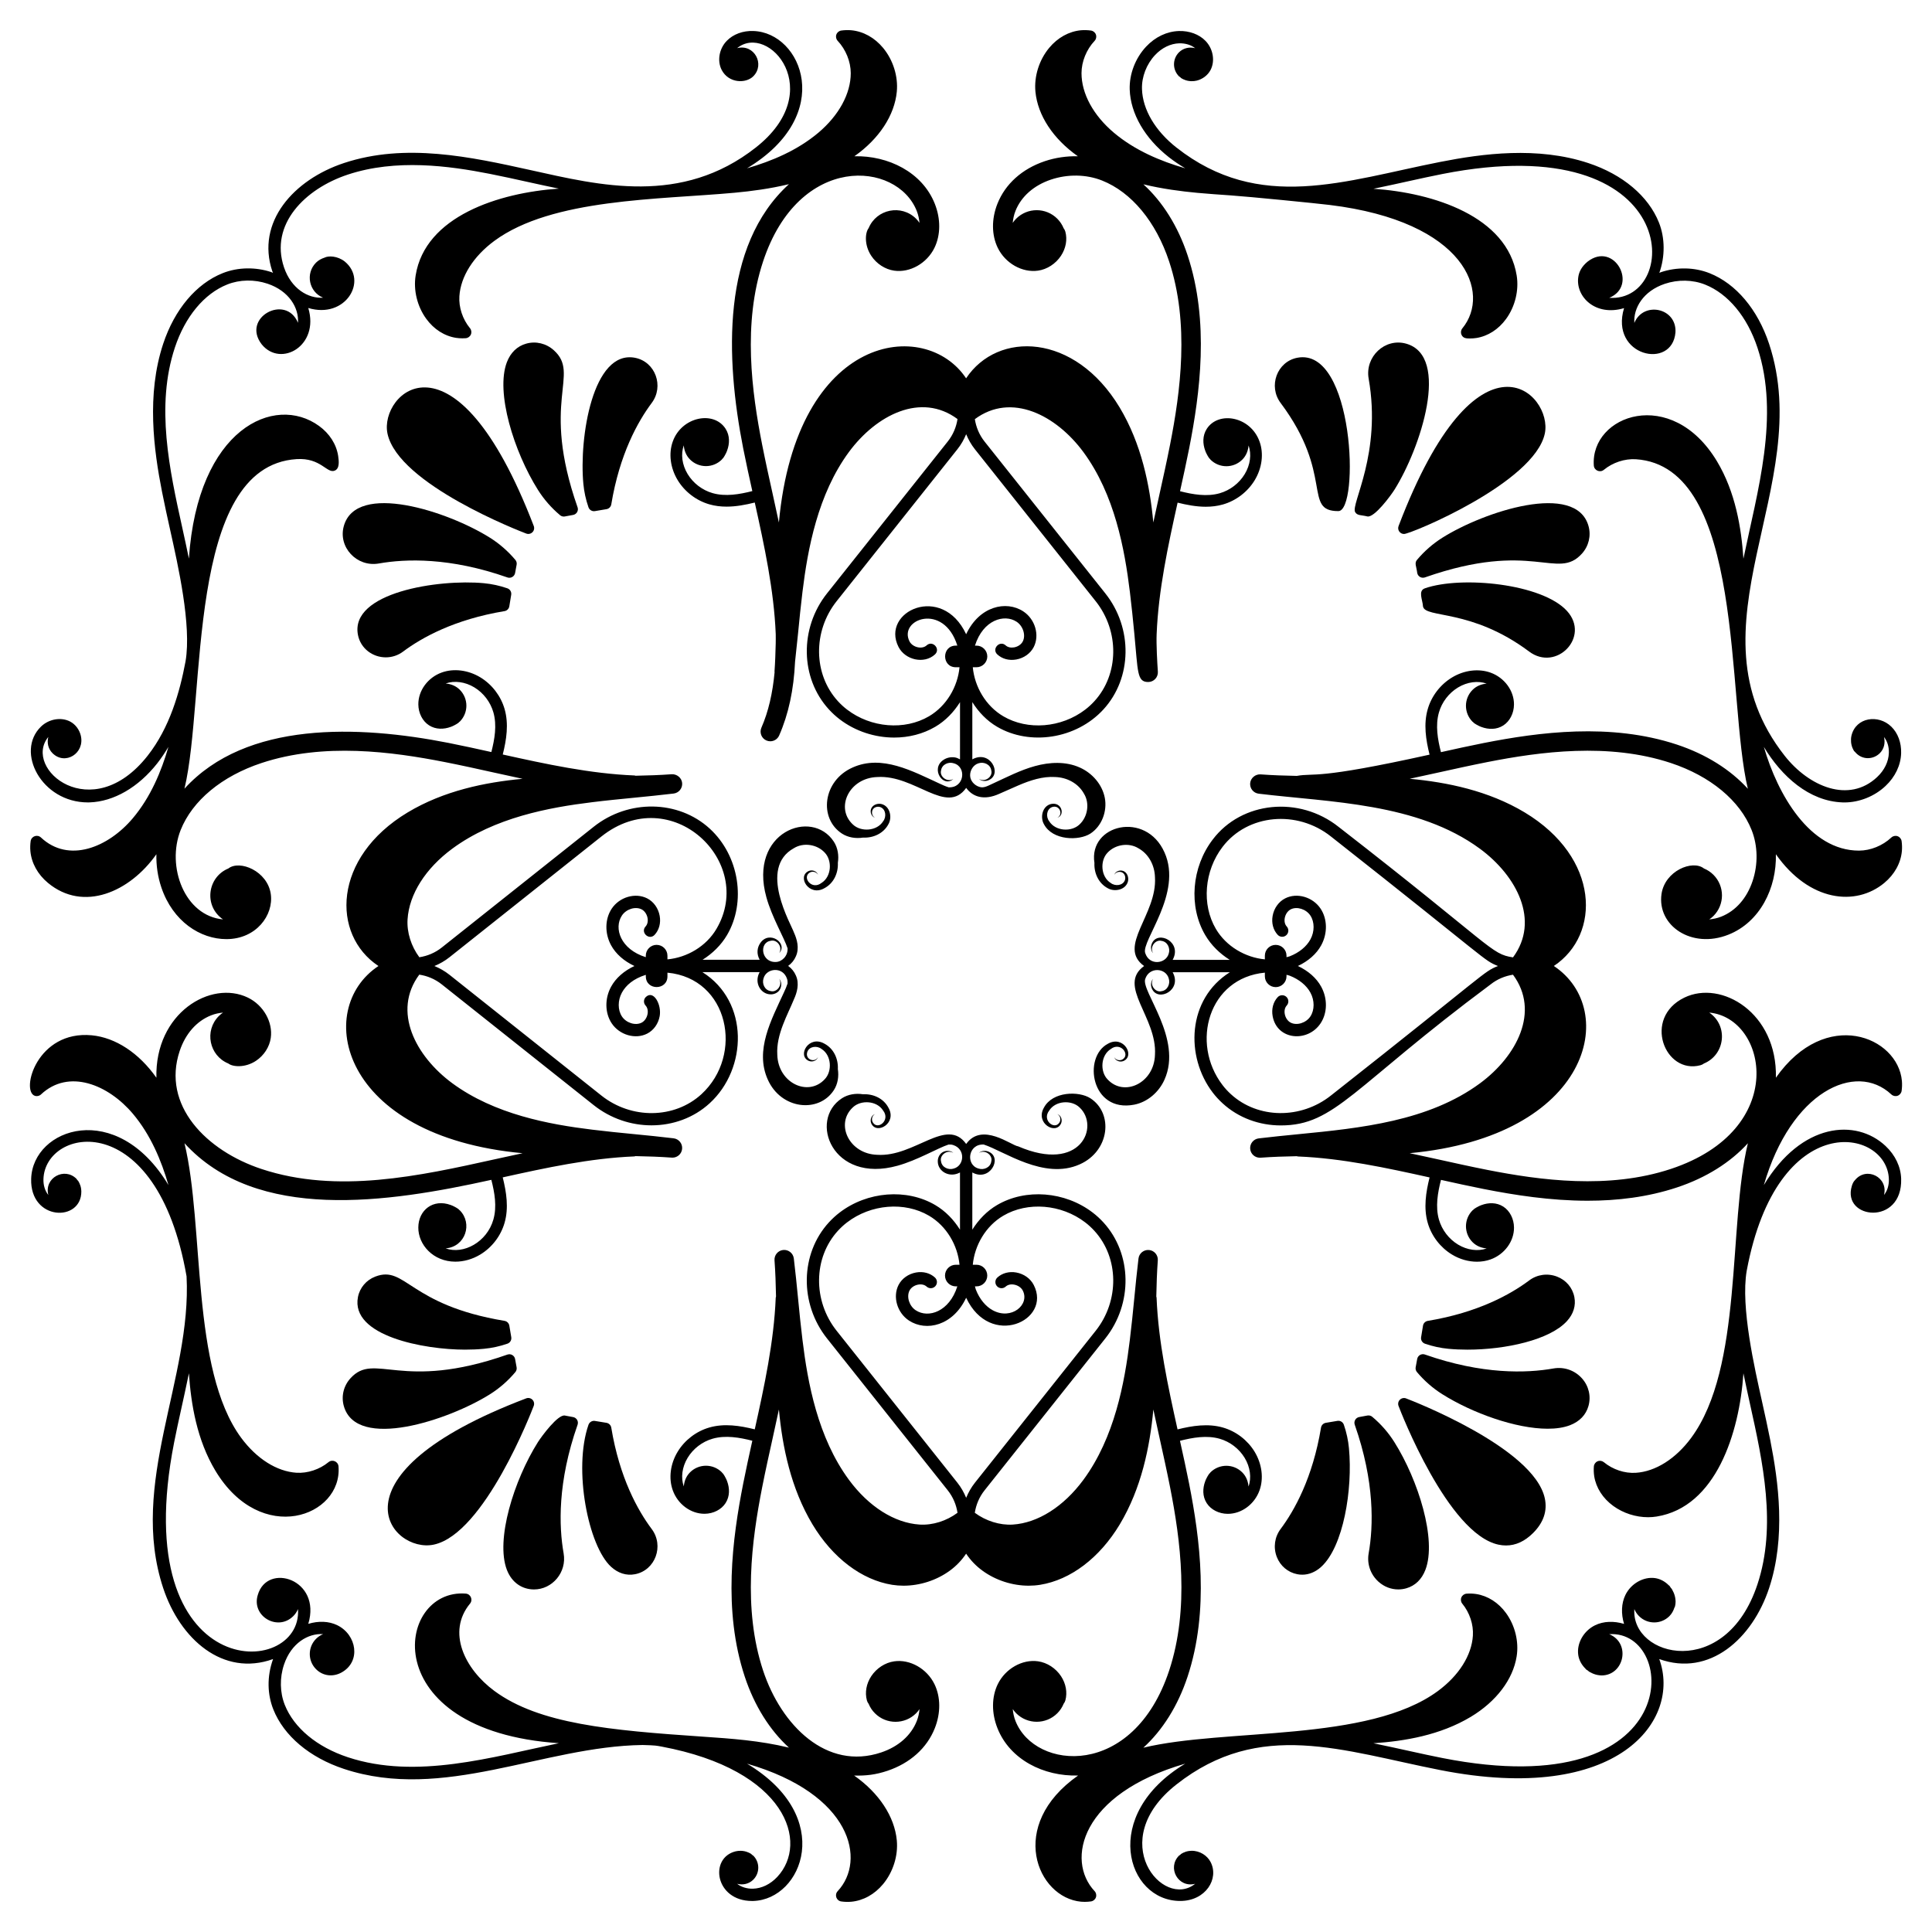 <?xml version="1.0" encoding="UTF-8"?>
<!-- Uploaded to: SVG Repo, www.svgrepo.com, Generator: SVG Repo Mixer Tools -->
<svg fill="#000000" width="800px" height="800px" version="1.1" viewBox="144 144 512 512" xmlns="http://www.w3.org/2000/svg">
 <g>
  <path d="m498.67 279.45c5.637 0 4.231-43.582-10.895-40.637-5.356 1.043-7.734 7.531-4.394 11.98 14.238 19.035 5.805 28.656 15.289 28.656z"/>
  <path d="m519.51 292.38c-0.734 0.871-0.137 1.734 0.07 3.469 0.172 0.93 1.137 1.484 2.031 1.172 28.531-10.016 35.082 0.91 41.598-6.285 1.828-2.019 2.484-4.762 1.758-7.34-3.324-11.797-27.582-3.906-38.738 3.113-2.523 1.59-4.781 3.566-6.719 5.871z"/>
  <path d="m516.08 285.51c1.867 0 34.523-13.586 37.309-26.598 2.254-10.547-17.797-30.578-38.754 24.496-0.391 1.035 0.379 2.102 1.445 2.102z"/>
  <path d="m521.61 299.91c-1.895 0.664-0.582 3.082-0.504 4.777 0.547 3.254 12.742 0.477 28.133 11.98 7.207 5.41 16.277-3.879 10.035-10.75-6.559-7.238-27.941-9.379-37.664-6.008z"/>
  <path d="m503.13 279.71c0.562 0.977 1.594 0.734 3.242 1.152 1.855 0.359 6.141-5.449 7.156-7.051 6.934-11.012 14.938-35.41 3.117-38.738-5.606-1.582-10.969 3.449-9.934 9.285 3.504 19.887-4.793 33.254-3.582 35.352z"/>
  <path d="m312.31 561.18c5.359-1.043 7.734-7.527 4.394-11.98-3.672-4.906-8.508-13.547-10.711-26.863-0.109-0.656-0.629-1.168-1.281-1.277l-3.043-0.496c-0.734-0.129-1.469 0.309-1.715 1.02-4.086 11.773-0.059 32.16 6.008 37.652 1.805 1.641 3.984 2.406 6.348 1.945z"/>
  <path d="m273.85 513.49c2.531-1.59 4.789-3.566 6.723-5.871 0.297-0.355 0.418-0.824 0.332-1.277l-0.398-2.184c-0.082-0.445-0.352-0.832-0.746-1.059-0.391-0.227-0.859-0.27-1.289-0.121-28.254 9.918-35.145-0.844-41.598 6.285-1.828 2.019-2.484 4.762-1.762 7.34 3.356 11.91 27.867 3.727 38.738-3.113z"/>
  <path d="m258.96 553.34c13.445-2.879 25.957-35.383 26.484-36.766 0.215-0.57 0.078-1.215-0.355-1.641-0.434-0.43-1.078-0.57-1.641-0.352-53.668 20.395-35.828 41.18-24.488 38.758z"/>
  <path d="m267.22 501.67c1.738 0 3.43-0.074 5.035-0.227 2.109-0.199 4.199-0.656 6.219-1.355 0.715-0.246 1.148-0.977 1.016-1.727l-0.512-3.047c-0.109-0.652-0.621-1.164-1.273-1.273-25.395-4.207-26.164-14.828-34.25-11.73-2.391 0.918-4.109 2.941-4.594 5.414-2.008 10.332 17.547 13.945 28.359 13.945z"/>
  <path d="m278.33 560.03c1.336 3.469 4.129 5.188 7.199 5.188 4.832 0 8.73-4.535 7.836-9.574-1.258-7.144-1.641-18.855 3.699-34.07 0.148-0.43 0.105-0.898-0.121-1.289-0.23-0.391-0.617-0.664-1.059-0.742l-2.176-0.406c-1.844-0.379-6.152 5.461-7.16 7.051-6.34 10.07-11.281 25.871-8.219 33.844z"/>
  <path d="m521.62 500.09c2.016 0.699 4.106 1.156 6.211 1.355 1.605 0.152 3.297 0.227 5.039 0.227 10.156 0 21.859-2.57 26.406-7.59 1.715-1.891 2.383-4.086 1.945-6.348-0.48-2.473-2.191-4.496-4.582-5.414-2.504-0.969-5.273-0.582-7.394 1.012-4.91 3.672-13.555 8.512-26.863 10.715-0.656 0.109-1.172 0.625-1.273 1.285l-0.5 3.043c-0.133 0.742 0.301 1.469 1.012 1.715z"/>
  <path d="m506.71 555.64c-0.492 2.797 0.477 5.606 2.594 7.523 1.477 1.336 3.344 2.051 5.254 2.051 0.695 0 1.398-0.094 2.09-0.289 2.363-0.664 4.125-2.359 5.098-4.898 3.066-7.965-1.875-23.77-8.215-33.84-1.586-2.523-3.559-4.785-5.871-6.723-0.352-0.301-0.832-0.418-1.281-0.336l-2.18 0.402c-0.445 0.082-0.832 0.355-1.055 0.746-0.227 0.391-0.27 0.859-0.121 1.285 5.332 15.207 4.949 26.922 3.688 34.078z"/>
  <path d="m541.12 553.35c0.676 0.145 1.34 0.215 1.996 0.215 2.566 0 4.973-1.105 7.176-3.309 2.766-2.766 3.809-5.856 3.098-9.18-2.879-13.445-35.383-25.957-36.766-26.484-0.555-0.215-1.207-0.078-1.645 0.352-0.434 0.43-0.566 1.074-0.352 1.645 0.523 1.383 13.051 33.887 26.492 36.762z"/>
  <path d="m487.77 561.18c0.453 0.09 0.898 0.129 1.344 0.129 1.785 0 3.496-0.707 5.016-2.078 5.871-5.328 8.391-20.469 7.356-31.441-0.199-2.106-0.652-4.199-1.352-6.223-0.25-0.715-0.961-1.152-1.73-1.016l-3.047 0.512c-0.652 0.109-1.164 0.621-1.273 1.273-2.203 13.309-7.039 21.949-10.703 26.859-1.602 2.129-1.98 4.894-1.023 7.394 0.918 2.387 2.945 4.106 5.414 4.59z"/>
  <path d="m526.22 513.48h0.004c7.965 5.012 19.508 9.148 27.926 9.148 2.234 0 4.246-0.293 5.914-0.93 2.539-0.977 4.234-2.738 4.898-5.102 0.73-2.582 0.07-5.328-1.754-7.348-1.918-2.121-4.731-3.082-7.531-2.59-7.133 1.262-18.844 1.645-34.07-3.699-0.426-0.148-0.898-0.105-1.289 0.121-0.391 0.227-0.664 0.613-0.746 1.059l-0.402 2.184c-0.09 0.457 0.035 0.93 0.336 1.289 1.938 2.305 4.195 4.277 6.715 5.867z"/>
  <path d="m278.46 299.91c-2.027-0.703-4.117-1.156-6.211-1.355-12.082-1.141-35.574 2.469-33.387 13.711 0.699 3.586 3.887 5.938 7.383 5.938 1.633 0 3.246-0.523 4.594-1.539 4.91-3.672 13.555-8.508 26.863-10.711 0.656-0.109 1.172-0.625 1.273-1.285l0.5-3.043c0.125-0.742-0.305-1.469-1.016-1.715z"/>
  <path d="m290.78 236.83c-2.019-1.824-4.766-2.492-7.344-1.758-2.363 0.664-4.125 2.359-5.102 4.898-3.062 7.969 1.879 23.773 8.219 33.84 1.586 2.523 3.559 4.781 5.863 6.719 0.281 0.238 0.637 0.363 0.996 0.363 0.094 0 0.191-0.008 0.285-0.027l2.188-0.402c0.445-0.082 0.832-0.355 1.055-0.746 0.227-0.391 0.273-0.859 0.121-1.285-9.926-28.285 0.871-35.129-6.281-41.602z"/>
  <path d="m246.69 258.92c2.879 13.445 35.383 25.957 36.77 26.48 0.176 0.066 0.363 0.102 0.547 0.102 0.402 0 0.797-0.16 1.094-0.453 0.434-0.43 0.566-1.074 0.355-1.645-20.957-54.574-41.039-35.133-38.766-24.484z"/>
  <path d="m312.31 238.82c-11.246-2.176-14.867 21.176-13.715 33.391 0.199 2.106 0.652 4.199 1.355 6.219 0.219 0.633 0.812 1.039 1.461 1.039 0.086 0 0.176-0.008 0.266-0.023l3.047-0.512c0.656-0.109 1.164-0.621 1.273-1.273 2.199-13.301 7.035-21.945 10.703-26.859 3.34-4.438 0.98-10.93-4.391-11.98z"/>
  <path d="m273.86 286.51h-0.004c-11.219-7.062-35.418-14.902-38.738-3.117-1.578 5.586 3.426 10.969 9.285 9.934 7.144-1.258 18.848-1.645 34.07 3.699 0.164 0.059 0.34 0.09 0.512 0.09 0.27 0 0.539-0.07 0.777-0.211 0.391-0.227 0.664-0.613 0.746-1.059l0.402-2.184c0.09-0.461-0.031-0.934-0.336-1.289-1.938-2.301-4.199-4.273-6.715-5.863z"/>
  <path d="m204.51 425.84c1.16 0.91 4.43 1.195 7.305-0.699 2.125-1.402 3.598-3.676 3.941-6.07 0.602-4.195-1.941-8.691-6.051-10.688-9.844-4.777-24.676 4.098-24.258 21.227-4.609-6.551-10.836-10.648-17.129-11.246-14.504-1.363-18.852 14.703-15.117 16.027 0.574 0.203 1.215 0.066 1.656-0.348 7.371-6.918 17.84-2.602 24.352 5.109 4.703 5.578 7.539 12.367 9.434 18.906-13.77-22.902-35.973-15.109-36.383-1.672-0.348 11.215 13.379 11.539 13.293 3.32 0.008-0.27-0.066-0.922-0.23-1.449-0.156-0.5-0.422-1.039-0.602-1.301-0.062-0.09-0.152-0.145-0.23-0.219-0.09-0.109-0.125-0.242-0.23-0.344-3.176-3.176-8.621-0.258-7.453 4.285-0.863-1.059-1.344-2.539-1.293-4.191 0.402-13.73 30.008-19.508 37.926 25.75 1.418 27.156-15.383 54.836-6.188 82.637 4.488 13.551 15.855 23.559 29.113 18.797-1.707 4.758-1.477 9.445 0.066 13.336 2.789 7.012 9.617 12.766 18.73 15.777 26.352 8.723 52.777-5.996 79.141-6.34 3.68 0.102 3.582 0.172 5.035 0.422 33.227 6.227 39.094 25.523 30.641 34.539-1.824 1.941-4.106 3.051-6.434 3.121-1.613 0.035-3.125-0.438-4.191-1.297 1.488 0.383 3.117 0.062 4.281-1.098 1.754-1.758 1.754-4.602 0-6.356-0.102-0.102-0.238-0.141-0.344-0.23-0.074-0.078-0.129-0.168-0.223-0.23-0.211-0.145-0.441-0.254-0.672-0.363-0.203-0.098-0.406-0.172-0.621-0.238-0.344-0.105-0.695-0.176-1.059-0.207-0.133-0.008-0.258-0.027-0.395-0.023-0.449-0.004-0.906 0.027-1.359 0.137-7.09 1.723-5.488 13.16 4.336 13.16 0.113 0 0.227 0 0.34-0.004 12.965-0.395 21.887-22.242-1.66-36.379 27.785 8.035 31.652 25.629 24.012 33.785-0.902 0.969-0.34 2.539 0.957 2.723 0.918 0.129 1.77 0.145 2.633 0.078 3.188-0.293 6.188-1.949 8.445-4.668 2.66-3.207 4.023-7.543 3.641-11.602-0.598-6.309-4.719-12.559-11.305-17.172 3.102 0.078 5.695-0.207 8.832-1.262 6-2.019 10.457-6.023 12.539-11.27 1.598-4.027 1.566-8.285-0.082-11.684-2-4.109-6.492-6.664-10.688-6.051-2.398 0.344-4.668 1.816-6.074 3.945-1.293 1.961-1.719 4.289-1.156 6.387 0.094 0.352 0.254 0.66 0.465 0.926 0.375 0.914 0.93 1.77 1.672 2.508 3.012 3.012 7.898 3.012 10.91 0 0.344-0.344 0.641-0.719 0.902-1.105-0.094 1.043-0.309 2.113-0.734 3.18-1.516 3.816-4.856 6.762-9.398 8.293-14.5 4.887-26.516-7.18-31.316-21.684-5.453-16.469-2.996-34.605-0.25-48.566 0.871-4.43 1.852-8.844 2.832-13.262 0.539-2.434 1.078-4.894 1.605-7.359 0.922 9.941 3.168 20.895 8.91 30.465 5.336 8.867 13.023 14.695 21.098 15.992 0.988 0.156 1.996 0.234 3.012 0.234 4.309 0 8.715-1.398 12.238-3.957 1.773-1.289 3.227-2.832 4.356-4.531 1.129 1.699 2.582 3.242 4.359 4.531 3.523 2.559 7.93 3.957 12.238 3.957 1.016 0 2.023-0.078 3.016-0.238 8.07-1.297 15.758-7.125 21.098-15.996 5.738-9.57 7.984-20.523 8.906-30.461 0.527 2.465 1.062 4.926 1.605 7.356 0.98 4.418 1.957 8.832 2.832 13.262 2.75 13.957 5.199 32.09-0.246 48.566-9.527 28.773-35.516 26.492-40.715 13.391-0.426-1.07-0.637-2.137-0.734-3.18 0.266 0.387 0.559 0.762 0.902 1.105 3.012 3.012 7.898 3.012 10.91 0 0.742-0.742 1.297-1.598 1.672-2.512 0.211-0.266 0.371-0.574 0.465-0.922 0.559-2.094 0.137-4.422-1.156-6.387-1.406-2.125-3.68-3.598-6.078-3.945-4.168-0.605-8.68 1.945-10.684 6.055-1.652 3.398-1.68 7.656-0.082 11.684 3.305 8.32 12.242 12.789 21.367 12.527-18.906 13.246-10.883 32.375 0.801 33.441 0.316 0.027 0.637 0.039 0.953 0.039 0.551 0 1.105-0.039 1.656-0.117 0.602-0.082 1.105-0.496 1.309-1.07s0.066-1.211-0.344-1.652c-7.68-8.195-3.691-25.773 24.02-33.785-22.605 13.586-15.578 36.387-1.324 36.387 6.766 0 10.375-5.918 8.02-10.363-0.879-1.656-2.789-2.965-5.051-2.934-0.293-0.008-0.945 0.074-1.461 0.234-0.492 0.156-1.012 0.41-1.277 0.598-0.094 0.062-0.148 0.156-0.223 0.234-0.109 0.09-0.242 0.125-0.344 0.227-3.176 3.18-0.254 8.617 4.281 7.457-8.508 6.883-23.941-11.402-4.961-26.32 22.113-17.398 44.016-8.91 69.922-3.82 47.289 9.309 63.926-13.293 58.035-29.418 13.348 4.793 24.691-5.426 29.113-18.797 4.465-13.492 2.504-28.055 0.305-39.234-0.676-3.434-1.438-6.859-2.195-10.281-1.914-8.633-5.688-24.945-4.051-34.562 8.117-43.523 37.281-37.812 37.68-24.309 0.051 1.66-0.43 3.141-1.293 4.195 1.199-4.668-4.621-7.656-7.68-3.945-0.414 0.395-0.676 1-0.836 1.531-2.727 8.891 13.441 10.676 13.066-1.879-0.098-3.195-1.57-6.289-4.148-8.703-7.805-7.328-22.266-6.215-32.238 10.375 7.16-24.762 24.328-32.887 33.785-24.023 0.438 0.414 1.078 0.547 1.656 0.352 0.57-0.203 0.984-0.707 1.07-1.309 0.121-0.863 0.148-1.742 0.074-2.633-1.062-11.711-20.172-19.637-33.395-0.848 0.414-17.18-14.453-25.984-24.262-21.223-11.094 5.394-5.199 20.457 4.277 17.918 0.348-0.094 0.656-0.254 0.922-0.461 5.578-2.301 6.543-9.969 1.406-13.488 15.359 1.395 21.328 31.012-10.215 41.445-16.469 5.449-34.602 2.996-48.562 0.25-4.422-0.871-8.828-1.848-13.238-2.828-2.441-0.539-4.906-1.082-7.379-1.609 48.062-4.453 55.668-38.031 38.207-49.609 12.508-8.301 12.238-28.691-7.742-40.707-9.574-5.742-20.523-7.988-30.461-8.906 2.473-0.531 4.941-1.066 7.379-1.609 4.41-0.977 8.816-1.953 13.238-2.824 13.961-2.746 32.102-5.199 48.566 0.246 10.516 3.481 18.328 9.961 21.434 17.773 1.652 4.16 1.742 9.098 0.246 13.543-1.531 4.547-4.473 7.887-8.293 9.402-1.066 0.426-2.137 0.637-3.18 0.734 0.391-0.266 0.762-0.559 1.109-0.906 3.012-3.012 3.012-7.898 0-10.91-0.742-0.742-1.602-1.297-2.516-1.676-3.051-2.398-10.367 0.637-11.25 6.773-1.195 8.391 8 14.637 17.734 10.766 8.387-3.328 12.797-12.371 12.578-21.312 8.867 12.605 21.168 13.875 28.73 7.602 2.715-2.258 4.375-5.254 4.664-8.461 0.07-0.871 0.043-1.754-0.074-2.613-0.086-0.602-0.5-1.105-1.07-1.309-0.57-0.203-1.211-0.066-1.656 0.348-2.316 2.172-5.519 3.469-8.57 3.473h-0.004c-13.051 0-21.57-14.902-25.207-27.488 4.668 7.766 11.98 14.418 20.879 14.711 0.152 0.004 0.312 0.008 0.469 0.008 3.926 0 7.965-1.605 10.883-4.348 2.574-2.418 4.051-5.508 4.148-8.703 0.086-2.777-0.859-5.34-2.602-7.031-3.414-3.332-9.375-2.508-10.555 2.359-0.156 0.648-0.145 1.188-0.109 1.758 0.059 0.652 0.246 1.273 0.438 1.664 0.375 0.805 0.402 0.719 0.602 0.91 1.867 2.25 4.863 2.055 6.578 0.336 1.164-1.164 1.484-2.797 1.102-4.285 0.863 1.059 1.344 2.539 1.293 4.191-0.066 2.328-1.176 4.613-3.117 6.434-7.457 6.992-18.012 2.586-24.496-5.656-26.883-34.168 8.383-71.387-4.125-109.16-3.019-9.117-8.766-15.941-15.781-18.727-3.988-1.586-8.695-1.676-12.914-0.258-0.141 0.047-0.254 0.125-0.395 0.176 1.543-4.312 1.52-9.258-0.098-13.324-2.789-7.012-9.613-12.762-18.727-15.777-13.48-4.461-28.047-2.504-39.238-0.305-25.328 4.984-47.871 13.523-69.922-3.82-5.617-4.418-8.941-10.055-9.117-15.473-0.109-3.227 1.188-6.602 3.465-9.027 1.82-1.938 4.102-3.043 6.426-3.113 1.672-0.027 3.144 0.438 4.195 1.293-1.488-0.383-3.121-0.062-4.285 1.098-1.754 1.758-1.754 4.602 0 6.356 0.098 0.102 0.23 0.137 0.336 0.223 0.074 0.082 0.133 0.176 0.23 0.238 0.215 0.148 0.453 0.262 0.691 0.371 0.191 0.094 0.383 0.16 0.582 0.223 0.348 0.109 0.711 0.18 1.082 0.211 0.129 0.008 0.254 0.027 0.383 0.023 0.449 0.004 0.902-0.027 1.359-0.137 1.582-0.383 2.961-1.43 3.688-2.797 1.273-2.398 0.715-5.66-1.332-7.758-1.688-1.738-4.293-2.688-7.031-2.602-3.195 0.098-6.289 1.57-8.699 4.141-2.852 3.043-4.477 7.289-4.344 11.359 0.211 6.379 3.984 12.91 10.363 17.926 1.395 1.094 2.859 2.059 4.356 2.957-6.543-1.891-13.328-4.731-18.91-9.43-5.457-4.606-8.582-10.359-8.582-15.781 0.004-3.055 1.301-6.258 3.473-8.57 0.414-0.445 0.547-1.082 0.344-1.656-0.203-0.574-0.707-0.984-1.309-1.07-0.875-0.121-1.75-0.148-2.629-0.078-3.188 0.293-6.188 1.945-8.445 4.664-2.664 3.207-4.027 7.543-3.648 11.605 0.598 6.289 4.699 12.516 11.246 17.125-2.949-0.07-5.945 0.355-8.773 1.309-6 2.019-10.457 6.023-12.539 11.266-1.598 4.027-1.566 8.285 0.082 11.688 2 4.106 6.484 6.648 10.684 6.051 2.398-0.344 4.668-1.816 6.074-3.941 1.297-1.961 1.723-4.289 1.16-6.387-0.094-0.348-0.254-0.656-0.465-0.922-0.375-0.914-0.934-1.77-1.672-2.512-3.012-3.016-7.898-3.016-10.91 0-0.344 0.344-0.637 0.719-0.902 1.105 0.098-1.043 0.309-2.113 0.734-3.18 1.516-3.816 4.856-6.762 9.398-8.293 4.449-1.496 9.383-1.406 13.543 0.246 7.816 3.106 14.289 10.922 17.773 21.438 5.453 16.469 2.996 34.602 0.246 48.566-0.871 4.43-1.852 8.844-2.832 13.262-0.539 2.434-1.074 4.894-1.605 7.356-0.922-9.941-3.168-20.891-8.91-30.465-11.945-19.852-32.359-20.324-40.703-7.742-10.73-16.172-44.949-12.156-49.613 38.207-0.527-2.465-1.062-4.926-1.605-7.359-0.98-4.418-1.957-8.832-2.832-13.262-2.75-13.961-5.203-32.094 0.25-48.562 9.52-28.766 35.457-26.633 40.715-13.395 0.426 1.07 0.637 2.137 0.734 3.18-0.266-0.387-0.559-0.762-0.902-1.105-3.887-3.887-10.48-2.566-12.582 2.504-0.926 1.18-1.195 4.457 0.695 7.316 1.402 2.125 3.672 3.602 6.07 3.945 4.188 0.605 8.688-1.945 10.688-6.055 1.648-3.398 1.68-7.656 0.082-11.684-3.324-8.371-12.367-12.793-21.305-12.578 6.547-4.609 10.645-10.836 11.242-17.129 0.379-4.059-0.984-8.395-3.644-11.602-2.258-2.715-5.254-4.375-8.457-4.664-0.859-0.07-1.75-0.043-2.617 0.078-0.602 0.086-1.105 0.496-1.305 1.07-0.203 0.57-0.066 1.211 0.348 1.652 2.168 2.312 3.465 5.519 3.469 8.57 0.004 5.418-3.125 11.172-8.578 15.781-5.582 4.699-12.367 7.539-18.91 9.434 23.57-14.168 14.531-35.992 1.668-36.383-2.769-0.109-5.344 0.863-7.031 2.602-2.043 2.094-2.602 5.356-1.332 7.758 1.855 3.496 6.356 3.625 8.355 1.641 3.16-3.16 0.27-8.629-4.289-7.457 8.336-6.793 24.078 11.301 4.969 26.32-19.68 15.488-41.449 10.047-59.625 6.016-16.027-3.551-33.227-7.285-49.527-1.891-13.332 4.41-23.375 15.664-18.988 28.691 0.051 0.148 0.133 0.273 0.188 0.418-0.145-0.055-0.266-0.133-0.414-0.188-4.223-1.418-8.934-1.328-12.918 0.258-7.012 2.789-12.766 9.613-15.781 18.727-4.465 13.492-2.504 28.055-0.305 39.234 0.676 3.434 1.438 6.859 2.195 10.285 2.016 9.086 5.668 25.051 4.035 34.633-1.535 8.199-4.203 17.578-10.047 25.012-14.828 18.848-33.207 3.453-26.324-4.973-0.383 1.488-0.066 3.121 1.102 4.289 3.344 3.348 8.648 0.039 7.508-4.664-0.383-1.582-1.43-2.965-2.793-3.691-2.394-1.27-5.66-0.715-7.762 1.328-6.84 6.656 0.137 20.086 12.43 20.086 0.156 0 0.316 0 0.469-0.008 6.383-0.211 12.918-3.988 17.926-10.359 1.094-1.395 2.055-2.856 2.953-4.348-1.891 6.543-4.734 13.324-9.43 18.902-6.547 7.762-16.996 12.004-24.352 5.109-0.973-0.906-2.539-0.336-2.727 0.961-0.121 0.863-0.148 1.742-0.074 2.633 0.289 3.188 1.949 6.188 4.664 8.441 9.414 7.816 21.691 2.402 28.73-7.598-0.07 2.961 0.359 5.953 1.309 8.777 3.051 9.062 10.367 13.719 17.242 13.719 7.906 0 12.562-6.356 11.766-11.949-0.883-6.113-8.242-9.125-11.254-6.766-5.555 2.289-6.562 9.941-1.406 13.488-10.211-0.934-15.047-14.051-11.227-23.676 3.113-7.816 10.926-14.293 21.441-17.77 16.473-5.453 34.605-2.992 48.562-0.25 4.422 0.871 8.828 1.848 13.238 2.828 2.441 0.539 4.91 1.078 7.379 1.609-9.941 0.922-20.891 3.164-30.461 8.91-19.914 11.973-20.262 32.398-7.742 40.699-17.258 11.457-10.309 45.121 38.207 49.613-2.473 0.531-4.941 1.066-7.379 1.609-19.914 4.418-41.707 9.227-61.805 2.578-14.633-4.84-26.535-16.891-21.684-31.312 1.531-4.547 4.473-7.887 8.293-9.402 1.066-0.426 2.133-0.637 3.176-0.734-0.387 0.266-0.762 0.559-1.105 0.906-3.894 3.891-2.562 10.496 2.516 12.582zm195.53 115.09c-0.574-1.402-1.336-2.758-2.328-4.008l-31.992-40.246c-6.344-7.977-6.191-19.375 0.34-26.508 0.754-0.82 1.562-1.57 2.418-2.219 6.32-4.844 15.254-5.574 21.719-1.77 4.66 2.738 7.598 7.836 8.082 12.992h-0.977c-1.566 0-2.867 1.277-2.867 2.867s1.301 2.863 2.867 2.863h0.402c-2.117 6.703-7.68 8.543-11.031 6.332-1.719-1.129-2.484-3.57-1.645-5.219 0.406-0.793 1.289-1.398 2.305-1.578 0.867-0.16 1.688 0.027 2.231 0.523 0.664 0.605 1.691 0.566 2.305-0.102 0.609-0.664 0.562-1.695-0.102-2.305-1.297-1.184-3.121-1.668-5.012-1.328-2.027 0.363-3.758 1.602-4.633 3.305-1.602 3.144-0.363 7.375 2.762 9.43 4.598 3.019 11.699 1.34 15.156-6.043 6.336 13.547 22.766 6.09 17.91-3.387-0.871-1.703-2.602-2.941-4.629-3.305-1.867-0.34-3.711 0.145-5.008 1.328-0.664 0.609-0.711 1.641-0.102 2.305 0.617 0.668 1.648 0.707 2.305 0.102 0.535-0.492 1.34-0.684 2.227-0.523 1.016 0.184 1.898 0.785 2.305 1.578 1.906 3.731-3 7.91-7.953 5.227-1.918-1.043-3.512-2.988-4.484-5.481-0.109-0.277-0.148-0.574-0.238-0.859h0.395c1.59 0 2.867-1.277 2.867-2.863 0-1.59-1.277-2.867-2.867-2.867h-0.969c0.484-5.156 3.418-10.25 8.078-12.992 6.457-3.805 15.398-3.07 21.719 1.773 0.852 0.652 1.664 1.398 2.418 2.219 6.539 7.137 6.684 18.535 0.348 26.508l-31.992 40.246c-0.988 1.246-1.75 2.602-2.328 4.004zm0.004-281.86c0.574 1.402 1.336 2.758 2.328 4.004l31.992 40.25c6.344 7.977 6.191 19.375-0.344 26.508-0.75 0.82-1.562 1.566-2.418 2.219-6.324 4.848-15.262 5.57-21.719 1.77-4.66-2.738-7.598-7.832-8.082-12.992h0.977c1.566 0 2.867-1.277 2.867-2.863 0-1.59-1.301-2.867-2.867-2.867h-0.402c2.156-6.852 7.797-8.461 11.031-6.332 1.719 1.129 2.484 3.57 1.645 5.219-0.406 0.789-1.289 1.398-2.305 1.578-0.871 0.152-1.691-0.031-2.231-0.523-1.578-1.457-3.805 0.938-2.203 2.402 1.293 1.184 3.094 1.672 5.012 1.332 2.027-0.363 3.758-1.602 4.633-3.309 1.602-3.144 0.363-7.375-2.762-9.43-4.559-2.996-11.68-1.379-15.156 6.043-6.375-13.625-22.734-6.043-17.914 3.383 1.766 3.449 6.777 4.598 9.641 1.98 1.594-1.461-0.609-3.859-2.203-2.406-0.539 0.492-1.344 0.68-2.234 0.523-1.012-0.184-1.891-0.785-2.297-1.578-2.996-5.863 9.039-10.445 12.676 1.117h-0.395c-3.797 0-3.793 5.731 0 5.731h0.969c-0.484 5.156-3.422 10.25-8.082 12.992-6.465 3.801-15.402 3.07-21.719-1.773-0.852-0.652-1.668-1.398-2.418-2.219-6.539-7.137-6.684-18.535-0.344-26.508l31.992-40.25c0.992-1.242 1.754-2.598 2.332-4zm-125.83 197.6c0.859 3.375 1.523 7.094 0.535 10.527-1.695 5.957-7.914 9.336-12.641 7.641 0 0-0.004 0-0.008-0.004 5.285-0.434 7.215-6.621 3.738-10.098-0.047-0.047-0.113-0.059-0.16-0.109-0.066-0.074-0.117-0.16-0.203-0.223-0.59-0.43-1.527-0.898-2.012-1.059-4.684-1.73-8.57 1.344-8.605 5.938-0.047 4.539 3.922 9.074 9.816 9.074 2.234 0 4.551-0.645 6.617-1.898 3.094-1.875 5.441-4.941 6.43-8.414 1.129-3.934 0.496-8.062-0.492-12.027 11.41-2.527 23.172-5.082 34.879-5.555 0.113-0.004 0.207-0.059 0.316-0.078 3.215 0.059 6.434 0.172 9.598 0.398 0.059 0.004 0.125 0.008 0.188 0.008 1.312 0 2.43-0.996 2.555-2.324 0.137-1.391-0.863-2.633-2.254-2.801-3.496-0.426-7.012-0.77-10.527-1.113-3.688-0.363-7.379-0.723-11.055-1.18-11.363-1.387-25.844-4.039-37.086-12.316-9.723-7.184-15.945-19.031-8.73-28.766 2.09 0.316 4.16 1.152 5.969 2.59l40.25 31.988c4.5 3.578 9.953 5.359 15.32 5.359 5.633 0 11.172-1.957 15.422-5.856 10.012-9.156 10.527-26.918-1.926-34.746h15.164c-1.566 2.832 0.32 5.852 2.879 5.887 1.031 0.051 2.125-0.5 2.562-1.422 0.441-0.883 0.379-2.004-0.246-2.691 0.973 1.695-0.68 3.684-2.246 3.254-1.637-0.223-2.379-2.008-1.91-3.383 0.746-2.723 5.148-3.234 6.231 0.16 0.133 0.383 0.156 0.793 0.133 1.219-0.258 0.801-0.605 1.582-0.961 2.344-3.324 7.231-7.777 15.328-4.285 23.098 3.527 7.949 13.516 8.973 17.516 2.805 1.051-1.637 1.355-3.668 1.055-5.586 0.133-2.699-1.082-5.418-3.551-6.723-4.148-2.387-7.32 3.195-4.129 4.57 0.973 0.387 2.148-0.105 2.414-1.012-0.824 1.621-3.57 0.633-2.801-1.445 0.566-1.438 2.566-1.629 3.734-0.719 2.676 1.664 2.879 5.93 0.863 8.02-4.375 4.742-12.371 1.035-12.578-6.481-0.344-5.379 2.797-10.695 4.43-14.742 0.75-1.637 1.5-4.09 0.484-6.281-0.422-1-1.145-1.883-2.039-2.519 0.895-0.637 1.621-1.52 2.039-2.519 1.016-2.188 0.266-4.644-0.484-6.281-0.688-2.141-9.621-17.117-0.031-22.402 2.555-1.582 6.156-1.016 8.18 1.184 2.016 2.094 1.812 6.359-0.863 8.023-2.59 2.016-5.219-1.473-3.133-2.734 0.641-0.418 1.773-0.266 2.199 0.566-0.266-0.902-1.441-1.395-2.414-1.008-3.269 1.406 0.023 6.934 4.129 4.57 2.469-1.305 3.684-4.023 3.551-6.723 0.301-1.918 0-3.949-1.055-5.586-5.82-8.969-22.688-2.562-17.887 14.707 1.457 5.289 4.727 10.754 5.621 13.543 0.105 2.074-1.555 3.594-3.109 3.617-3.891 0.164-4.527-5.184-1.34-5.617 1.562-0.43 3.215 1.559 2.246 3.254 2.371-2.609-2.66-6.156-5.039-2.644-0.824 1.188-1.039 2.812-0.16 4.418h-15.125c2.613-1.648 4.894-3.852 6.488-6.559 5.078-8.633 3.297-20.973-4.598-28.195-8.316-7.613-21.531-7.82-30.742-0.492l-40.25 31.992c-1.809 1.438-3.875 2.273-5.961 2.59-2.16-2.91-3.344-6.598-3.121-10.059 0.426-6.648 4.746-13.469 11.848-18.711 11.238-8.281 25.723-10.934 37.086-12.32 3.672-0.457 7.359-0.816 11.051-1.18 3.516-0.348 7.031-0.691 10.527-1.113 1.387-0.168 2.387-1.414 2.254-2.801-0.133-1.391-1.414-2.379-2.746-2.316-3.164 0.23-6.383 0.34-9.598 0.398-0.105-0.016-0.199-0.07-0.312-0.074-11.711-0.473-23.477-3.027-34.883-5.555 0.992-3.965 1.621-8.094 0.492-12.031-0.996-3.473-3.34-6.539-6.43-8.414-3.227-1.949-7.055-2.43-10.23-1.285-3.688 1.324-6.242 4.805-6.203 8.465 0.02 2.301 1.105 4.422 2.832 5.531 1.809 1.16 3.949 1.086 5.773 0.41 0.285-0.094 0.547-0.219 0.816-0.355 0.426-0.211 0.828-0.441 1.191-0.703 0.082-0.059 0.129-0.145 0.199-0.219 0.051-0.047 0.121-0.062 0.172-0.113 2.332-2.332 2.332-6.113 0-8.445-1.039-1.039-2.379-1.543-3.742-1.652 0.004 0 0.004-0.004 0.008-0.004 2.32-0.832 5.148-0.445 7.582 1.023 2.43 1.473 4.273 3.883 5.055 6.617 0.988 3.434 0.324 7.148-0.535 10.527-3.777-0.836-7.555-1.676-11.348-2.422-23.906-4.707-53.617-5.84-69.984 12.129 5.793-24.004 0.242-85.426 29.695-87.336 6.473-0.43 8.078 3.922 10.137 3.047 1.332-0.566 1.105-2.5 0.895-3.938-0.484-3.078-2.285-5.887-5.062-7.902-11.773-8.547-32.164 0.645-34.488 35.156-0.562-2.734-1.148-5.449-1.742-8.133-3.394-15.348-7.109-32.281-1.977-47.789 2.715-8.199 7.773-14.293 13.891-16.727 3.285-1.309 7.172-1.379 10.68-0.199 5.66 1.906 8.328 6.371 8.055 10.359-3.195-7.793-15.105-1.383-9.602 5.723 5.039 6.191 15.348 0.379 12.332-9.648 9.879 2.984 15.902-7.223 9.656-12.324-1.93-1.504-4.301-1.562-5.352-1.02-0.816 0.27-1.594 0.672-2.246 1.32-2.871 2.867-1.898 7.75 1.863 9.293-3.938 0.27-8.434-2.352-10.359-8.059-3.816-11.359 5.535-20.797 16.926-24.566 12.758-4.223 26.785-2.324 37.578-0.199 3.414 0.672 6.816 1.426 10.219 2.18 2.68 0.598 5.394 1.18 8.125 1.742-15.922 1.07-35.453 7.336-37.957 23.004-0.629 3.91 0.422 8.203 2.801 11.48 2.019 2.781 4.824 4.582 7.918 5.066 0.551 0.082 1.117 0.121 1.68 0.121 0.289 0 0.574-0.012 0.863-0.031 0.605-0.043 1.137-0.426 1.375-0.98 0.238-0.559 0.148-1.207-0.242-1.676-1.949-2.363-2.996-5.531-2.805-8.469 0.336-5.227 3.715-10.574 9.27-14.672 15.297-11.273 43.586-10.902 63.719-12.758 4.379-0.406 9.324-1.051 14.344-2.262-17.953 16.352-16.836 46.043-12.125 69.984 0.746 3.789 1.586 7.566 2.422 11.348-3.379 0.855-7.102 1.52-10.527 0.539-2.731-0.781-5.144-2.629-6.617-5.059-1.473-2.434-1.855-5.269-1.023-7.582 0 0 0.004-0.004 0.004-0.008 0.109 1.359 0.613 2.699 1.656 3.742 2.332 2.332 6.109 2.332 8.441 0 0.051-0.051 0.066-0.121 0.113-0.172 0.07-0.066 0.152-0.113 0.215-0.191 0.266-0.363 0.496-0.77 0.707-1.195 0.137-0.27 0.258-0.527 0.352-0.812 0.68-1.824 0.754-3.969-0.41-5.781-3.148-4.898-11.652-3.168-13.988 3.371-1.148 3.18-0.668 7.004 1.285 10.23 1.871 3.094 4.941 5.438 8.414 6.434 1.496 0.43 3.027 0.605 4.562 0.605 2.496 0 5.012-0.477 7.465-1.086 2.527 11.402 5.082 23.16 5.555 34.863 0.035 0.859-0.012 1.637-0.004 2.469-0.066 2.492-0.141 4.988-0.32 7.441-0.004 0.066 0.023 0.129 0.023 0.195-0.516 5.504-1.621 10.414-3.496 14.699-0.57 1.301 0.02 2.816 1.32 3.387 0.34 0.148 0.688 0.215 1.031 0.215 0.988 0 1.934-0.574 2.356-1.539 2.481-5.656 3.867-12.105 4.211-19.555 0.273-2.496 0.547-4.988 0.793-7.488 0.359-3.672 0.719-7.344 1.172-11.004 1.387-11.359 4.043-25.844 12.316-37.082 7.254-9.824 19.094-15.898 28.77-8.727-0.316 2.086-1.152 4.152-2.59 5.957l-31.992 40.25c-7.328 9.219-7.113 22.434 0.496 30.742 0.879 0.961 1.836 1.836 2.84 2.606 4.188 3.207 9.375 4.856 14.461 4.856 3.844 0 7.633-0.941 10.895-2.859 2.715-1.594 4.902-3.894 6.555-6.519v15.156c-0.406-0.223-0.828-0.422-1.305-0.512-1.09-0.176-2.215 0.047-3.113 0.672-3.477 2.352-0.047 7.481 2.644 5.039-1.695 0.973-3.684-0.68-3.254-2.246 0.223-1.637 2.008-2.379 3.383-1.91 3.469 0.953 2.805 6.578-1.379 6.363-0.801-0.254-1.586-0.605-2.348-0.961-7.234-3.324-15.328-7.781-23.098-4.285-7.918 3.516-9.004 13.492-2.809 17.516 1.637 1.051 3.668 1.355 5.586 1.055 2.699 0.129 5.418-1.082 6.723-3.555 1.051-1.82 0.426-4.82-1.891-5.352-1.039-0.219-2.246 0.215-2.68 1.223-0.387 0.973 0.105 2.148 1.012 2.414-0.836-0.426-0.984-1.559-0.566-2.195 0.402-0.668 1.328-0.855 2.012-0.605 1.438 0.566 1.629 2.566 0.719 3.734-1.664 2.676-5.93 2.879-8.023 0.863-4.758-4.387-1.02-12.371 6.481-12.578 9.988-0.641 18.312 10.207 23.543 2.875 1.672 2.348 4.691 3.441 8.801 1.555l4.969-2.188c3.234-1.398 6.527-2.449 9.77-2.246 3.203 0.09 6.18 1.703 7.664 4.398 1.582 2.555 1.012 6.156-1.184 8.184-2.094 2.016-6.359 1.816-8.023-0.863-0.91-1.168-0.719-3.168 0.719-3.734 2.023-0.75 3.098 1.961 1.445 2.801 2.055-0.605 1.25-4.246-1.668-3.637-2.316 0.531-2.941 3.527-1.891 5.352 2.301 4.356 9.289 4.438 12.305 2.496 3.031-1.969 4.508-5.922 3.828-9.477-0.68-3.543-3.328-6.57-6.637-8.039-3.691-1.66-7.996-1.457-11.898-0.371-3.902 1.074-7.519 2.969-11.199 4.656-1.531 0.719-2.438 1.223-3.566 0.828-1.301-0.414-2.375-1.637-2.394-2.977-0.055-1.379 0.875-2.879 2.234-3.254 1.375-0.465 3.16 0.273 3.383 1.914 0.43 1.562-1.559 3.215-3.254 2.242 0.688 0.625 1.809 0.691 2.691 0.246 3.484-1.66 0.238-8.031-4.469-5.445v-15.164c1.648 2.625 3.84 4.93 6.559 6.523 8.598 5.055 20.922 3.336 28.195-4.598 7.609-8.309 7.82-21.523 0.492-30.742l-31.984-40.215c-1.438-1.809-2.273-3.875-2.594-5.961 9.691-7.203 21.555-1.043 28.77 8.727 8.281 11.242 10.934 25.723 12.32 37.09 0.453 3.656 0.816 7.332 1.172 11.004 0.988 10.094 0.652 12.84 3.672 12.84 1.5 0 2.676-1.273 2.566-2.758-0.172-2.387-0.434-7.258-0.324-9.914 0.473-11.703 3.027-23.461 5.555-34.863 2.453 0.609 4.969 1.086 7.461 1.086 1.539 0 3.066-0.176 4.562-0.605 3.473-0.996 6.543-3.34 8.414-6.434 1.949-3.223 2.434-7.051 1.285-10.23-2.406-6.715-10.906-8.172-13.992-3.371-1.164 1.812-1.086 3.953-0.41 5.781 0.094 0.281 0.215 0.539 0.352 0.809 0.211 0.426 0.441 0.832 0.707 1.195 0.059 0.082 0.145 0.129 0.215 0.195 0.047 0.055 0.062 0.121 0.113 0.172 2.332 2.332 6.109 2.332 8.441 0 1.039-1.039 1.543-2.379 1.656-3.742 0 0 0.004 0.004 0.004 0.008 0.832 2.312 0.453 5.148-1.023 7.582-1.473 2.434-3.887 4.277-6.617 5.062-3.43 0.98-7.148 0.32-10.523-0.539 0.836-3.777 1.672-7.555 2.418-11.344 2.867-14.578 5.418-33.566-0.414-51.172-2.562-7.746-6.652-14.203-11.711-18.812 5.016 1.211 9.965 1.855 14.344 2.262 2.894 0.266 5.797 0.465 8.703 0.664 5.047 0.348 22.941 2.125 26.293 2.539 36.105 4.406 42.875 23.34 35.188 32.699-0.387 0.469-0.477 1.113-0.242 1.672 0.418 0.973 1.273 1.016 2.234 1.016 0.566 0 1.137-0.043 1.699-0.125 3.074-0.484 5.883-2.281 7.902-5.059 2.379-3.277 3.43-7.57 2.805-11.488-2.519-15.695-22.086-21.938-37.961-23.004 7.379-1.52 12.309-2.738 18.344-3.926 63.898-12.566 63.383 34.133 44.148 32.828 7.758-3.184 1.363-15.102-5.731-9.598-1.57 1.285-2.281 2.688-2.481 4.106-0.75 5.215 4.574 10.504 12.133 8.223-3.844 12.734 12.812 16.5 13.625 6.406 0.352-6.527-8.516-8.297-10.898-2.484-0.27-3.938 2.352-8.438 8.059-10.359 3.508-1.18 7.391-1.109 10.676 0.195 6.117 2.43 11.18 8.527 13.891 16.727 5.988 18.082-0.047 38.098-3.719 55.922-0.555-8.246-2.129-17.684-7.004-25.809-12.082-20.086-33.566-12.246-32.645 1.113 0.098 1.32 1.641 1.977 2.66 1.141 2.367-1.945 5.535-2.984 8.473-2.805 29.066 1.883 23.988 63.719 29.691 87.328-4.609-5.059-11.066-9.148-18.812-11.711-17.602-5.824-36.594-3.281-51.176-0.414-3.793 0.746-7.57 1.586-11.348 2.426-0.855-3.383-1.52-7.102-0.531-10.527 0.777-2.731 2.625-5.144 5.059-6.617s5.269-1.852 7.582-1.023c0.004 0 0.004 0.004 0.008 0.004-1.363 0.113-2.703 0.613-3.742 1.656-2.332 2.332-2.332 6.113 0 8.445 0.047 0.047 0.113 0.059 0.16 0.109 0.066 0.074 0.121 0.16 0.203 0.223 0.363 0.266 0.77 0.496 1.195 0.707 0.27 0.137 0.527 0.262 0.812 0.355 1.828 0.676 3.973 0.754 5.773-0.41 1.73-1.109 2.816-3.231 2.836-5.531 0.039-3.656-2.516-7.137-6.203-8.465-3.184-1.145-7.012-0.664-10.23 1.289-3.094 1.875-5.441 4.941-6.43 8.414-1.129 3.93-0.496 8.062 0.492 12.027-30.484 6.754-30.262 4.773-35.195 5.633-3.215-0.059-6.434-0.172-9.598-0.402-1.32-0.09-2.609 0.926-2.746 2.316s0.863 2.633 2.254 2.801c18.977 2.305 42.074 2.398 58.668 14.613 9.723 7.18 15.945 19.031 8.73 28.766-5.981-0.906-5.012-2.586-46.215-34.582-10.445-8.301-25.68-6.769-33.344 3.332-5.637 7.356-6.457 17.781-1.996 25.355 1.59 2.707 3.871 4.906 6.488 6.555h-15.129c2.59-4.719-3.82-7.875-5.445-4.469-0.441 0.883-0.379 2.004 0.246 2.691-0.973-1.695 0.68-3.688 2.246-3.258 1.637 0.227 2.379 2.012 1.91 3.383-0.742 2.711-5.125 3.289-6.231-0.16-1.117-3.184 10.004-15.793 5.113-26.664-4.93-11.109-20.168-7.387-18.57 2.777-0.133 2.699 1.082 5.418 3.551 6.723 1.82 1.047 4.82 0.426 5.352-1.891 0.219-1.039-0.215-2.246-1.223-2.676-0.973-0.387-2.148 0.105-2.414 1.008 0.426-0.836 1.559-0.984 2.195-0.566 0.668 0.402 0.855 1.332 0.605 2.012-0.566 1.438-2.566 1.629-3.738 0.719-2.676-1.664-2.879-5.93-0.863-8.023 2.027-2.195 5.625-2.766 8.184-1.184 2.695 1.484 4.309 4.461 4.394 7.664 0.637 9.906-10.113 18.371-2.875 23.543-7.25 5.18 3.508 13.609 2.875 23.543-0.207 7.492-8.191 11.238-12.578 6.481-2.019-2.09-1.812-6.359 0.863-8.02 2.594-2.019 5.215 1.48 3.133 2.731-0.641 0.418-1.77 0.266-2.195-0.566 0.266 0.906 1.441 1.398 2.414 1.012 3.176-1.363 0.027-6.965-4.129-4.57-6.676 3.523-4.441 18.324 6.977 16.133 3.543-0.68 6.574-3.328 8.039-6.633 4.887-10.863-6.242-23.434-5.109-26.664 1.047-3.289 5.453-2.992 6.231-0.16 0.469 1.371-0.273 3.156-1.914 3.383-1.562 0.43-3.215-1.562-2.242-3.254-0.625 0.688-0.688 1.809-0.246 2.691 1.648 3.469 8.035 0.254 5.445-4.465h15.164c-11.336 7.121-11.852 22.355-4.531 31.914 0.766 1.004 1.648 1.957 2.606 2.836 4.254 3.894 9.785 5.852 15.418 5.852 14.418 0 18.965-10.113 55.574-37.352 1.805-1.438 3.875-2.269 5.961-2.59 7.231 9.742 0.984 21.598-8.727 28.77-13.648 10.055-31.652 11.883-48.137 13.496-3.516 0.348-7.031 0.691-10.527 1.113-1.387 0.168-2.387 1.41-2.254 2.801 0.129 1.324 1.242 2.32 2.555 2.32 0.062 0 0.129 0 0.188-0.004 3.164-0.23 6.383-0.34 9.602-0.398 0.105 0.016 0.199 0.07 0.312 0.074 11.707 0.473 23.473 3.027 34.883 5.555-0.988 3.961-1.621 8.09-0.496 12.023 0.992 3.473 3.34 6.539 6.434 8.414 2.066 1.254 4.387 1.898 6.621 1.898 1.246 0 2.469-0.199 3.609-0.609 3.688-1.324 6.242-4.805 6.203-8.461-0.02-2.301-1.105-4.418-2.832-5.531-1.812-1.164-3.957-1.086-5.777-0.41-0.285 0.094-0.543 0.219-0.812 0.355-0.426 0.211-0.828 0.441-1.191 0.707-0.082 0.059-0.129 0.145-0.195 0.215-0.051 0.047-0.121 0.062-0.172 0.113-2.332 2.332-2.332 6.113 0 8.445 1.039 1.039 2.379 1.543 3.742 1.652-0.004 0-0.004 0.004-0.008 0.004-2.32 0.832-5.148 0.449-7.582-1.023-2.434-1.473-4.277-3.887-5.062-6.621-0.984-3.43-0.32-7.148 0.539-10.523 3.777 0.836 7.555 1.676 11.348 2.422 8.137 1.602 17.645 3.102 27.527 3.102 7.816 0 15.867-0.941 23.645-3.516 7.746-2.562 14.203-6.652 18.812-11.715-5.285 21.887-1.219 59.328-15.016 78.062-4.098 5.551-9.449 8.934-14.68 9.27-2.965 0.191-6.106-0.863-8.469-2.809-0.469-0.383-1.113-0.48-1.668-0.242-0.562 0.238-0.941 0.766-0.984 1.371-0.066 0.844-0.035 1.699 0.09 2.566 0.484 3.078 2.285 5.883 5.062 7.902 2.656 1.93 5.977 2.981 9.219 2.981 0.762 0 1.523-0.059 2.266-0.18 15.699-2.523 21.934-22.102 23-37.961 0.562 2.734 1.148 5.449 1.742 8.133 3.414 15.371 7.098 32.316 1.977 47.789-8.473 25.586-33.512 19.352-32.625 6.566 0.277 0.676 0.688 1.312 1.238 1.863 2.223 2.227 5.828 2.227 8.055 0 0.648-0.648 1.051-1.426 1.32-2.242 0.055-0.105 0.125-0.199 0.156-0.32 0.113-0.43 0.156-0.867 0.16-1.312 0.004-0.168-0.027-0.324-0.035-0.492-0.035-0.41-0.113-0.812-0.238-1.215-0.117-0.406-0.285-0.781-0.492-1.156-0.082-0.152-0.145-0.309-0.242-0.457-0.094-0.145-0.219-0.258-0.324-0.395-0.121-0.145-0.172-0.328-0.309-0.465-0.047-0.047-0.113-0.059-0.16-0.105-0.996-1.023-2.285-1.723-3.641-1.918-3.055-0.43-6.387 1.438-7.859 4.465-1.09 2.238-1.176 4.981-0.359 7.672-2.688-0.812-5.434-0.73-7.672 0.359-3.031 1.473-4.91 4.781-4.469 7.863 0.191 1.352 0.891 2.641 1.914 3.637 0.047 0.051 0.059 0.117 0.109 0.164 0.141 0.141 0.324 0.191 0.473 0.312 0.133 0.105 0.246 0.227 0.387 0.32 0.145 0.094 0.301 0.156 0.449 0.238 0.375 0.207 0.746 0.375 1.152 0.492 0.41 0.125 0.82 0.207 1.238 0.242 0.16 0.008 0.312 0.039 0.473 0.035 5.973-0.039 7.812-8.562 2.016-10.934 18.277-1.266 20.754 45.594-44.148 32.828-5.59-1.098-11.004-2.41-18.344-3.922 8.246-0.555 17.68-2.125 25.809-7.004 6.742-4.055 11.172-9.887 12.148-16 0.629-3.914-0.422-8.207-2.801-11.484-2.019-2.781-4.824-4.578-7.914-5.062-0.836-0.125-1.688-0.16-2.551-0.094-0.605 0.047-1.137 0.426-1.375 0.98-0.238 0.559-0.148 1.207 0.242 1.676 1.945 2.367 2.996 5.531 2.805 8.473-0.336 5.227-3.715 10.574-9.27 14.672-18.527 13.648-56.414 9.793-78.059 15.02 5.059-4.609 9.148-11.066 11.711-18.812 5.828-17.613 3.281-36.598 0.414-51.172-0.746-3.789-1.586-7.566-2.422-11.348 3.375-0.859 7.086-1.523 10.527-0.539 2.731 0.785 5.144 2.629 6.617 5.062 1.469 2.43 1.855 5.266 1.023 7.582 0 0.004-0.004 0.004-0.004 0.004-0.113-1.359-0.613-2.695-1.656-3.738-2.332-2.332-6.109-2.332-8.441 0-0.051 0.051-0.066 0.121-0.113 0.172-0.07 0.066-0.152 0.113-0.215 0.195-0.266 0.363-0.496 0.77-0.707 1.195-0.137 0.27-0.262 0.531-0.355 0.812-0.676 1.824-0.754 3.969 0.41 5.777 1.109 1.727 3.227 2.809 5.527 2.832h0.074c3.633 0 7.078-2.543 8.391-6.207 1.145-3.184 0.66-7.008-1.285-10.23-1.875-3.094-4.941-5.438-8.414-6.434-3.926-1.125-8.059-0.492-12.023 0.492-2.527-11.406-5.086-23.168-5.555-34.879-0.004-0.121-0.055-0.227-0.074-0.344 0.059-3.207 0.172-6.414 0.398-9.57 0.102-1.395-0.93-2.609-2.316-2.746-1.383-0.129-2.633 0.863-2.801 2.25-0.426 3.496-0.77 7.008-1.113 10.523-0.363 3.688-0.727 7.379-1.184 11.062-1.383 11.359-4.035 25.84-12.312 37.082-5.246 7.102-12.062 11.422-18.715 11.848-3.426 0.211-7.144-0.965-10.055-3.125 0.32-2.086 1.156-4.152 2.594-5.961l31.992-40.246c7.328-9.219 7.113-22.434-0.496-30.742-0.879-0.961-1.836-1.84-2.84-2.606-7.352-5.633-17.773-6.449-25.355-1.996-2.715 1.594-4.906 3.894-6.555 6.523v-15.16c4.598 2.535 8.016-3.758 4.469-5.441-0.883-0.441-2.004-0.379-2.691 0.246 1.695-0.973 3.684 0.68 3.254 2.246-0.223 1.637-2.008 2.379-3.383 1.91-3.469-0.953-2.801-6.578 1.383-6.363 5.328 1.707 16.004 9.492 25.441 5.246 7.918-3.512 9.004-13.492 2.809-17.516-3.047-1.957-10.016-1.836-12.305 2.496-2.379 4.133 3.188 7.348 4.57 4.129 0.387-0.973-0.105-2.148-1.008-2.414 0.836 0.426 0.984 1.559 0.566 2.199-1.281 2.129-4.731-0.566-2.731-3.133 1.664-2.676 5.93-2.879 8.023-0.863 5.418 4.996 0.41 17.527-16.25 10.332-1.801-0.207-9.57-6.516-13.773-0.629-5.172-7.25-13.648 3.504-23.543 2.875-7.508-0.207-11.23-8.199-6.481-12.582 2.094-2.016 6.359-1.812 8.023 0.863 1.988 2.555-1.441 5.273-2.731 3.133-0.418-0.641-0.266-1.773 0.566-2.199-0.902 0.266-1.398 1.445-1.008 2.418 1.367 3.18 6.961 0.02 4.57-4.129-1.305-2.469-4.023-3.684-6.723-3.551-1.918-0.301-3.949 0-5.586 1.055-8.969 5.82-2.543 22.684 14.707 17.887 5.293-1.457 10.746-4.723 13.543-5.617 0.426-0.02 0.84 0 1.223 0.133 3.301 1.055 2.992 5.453 0.16 6.227-1.375 0.469-3.16-0.273-3.383-1.91-0.43-1.562 1.559-3.215 3.254-2.246-0.688-0.625-1.809-0.688-2.691-0.246-0.922 0.438-1.473 1.531-1.422 2.562 0.035 2.606 3.094 4.41 5.883 2.883v15.16c-1.648-2.625-3.84-4.926-6.555-6.523-7.582-4.457-18.004-3.637-25.355 1.992-1 0.766-1.953 1.641-2.84 2.606-7.609 8.309-7.82 21.523-0.492 30.746l31.992 40.246c1.438 1.809 2.273 3.875 2.594 5.961-2.902 2.156-6.57 3.34-10.055 3.121-6.652-0.43-13.473-4.746-18.711-11.848-8.277-11.242-10.934-25.723-12.32-37.09-0.453-3.656-0.816-7.332-1.172-11.004-0.348-3.531-0.691-7.062-1.121-10.578-0.168-1.387-1.418-2.379-2.801-2.25-1.387 0.133-2.418 1.352-2.316 2.742 0.23 3.16 0.34 6.371 0.398 9.578-0.02 0.117-0.07 0.215-0.078 0.336-0.473 11.707-3.027 23.473-5.555 34.879-3.961-0.984-8.094-1.621-12.023-0.492-3.477 0.996-6.547 3.344-8.414 6.434-1.953 3.223-2.434 7.047-1.285 10.227 1.312 3.664 4.754 6.207 8.387 6.207h0.07c2.301-0.023 4.422-1.109 5.531-2.836 1.164-1.812 1.09-3.957 0.41-5.781-0.094-0.281-0.215-0.539-0.352-0.805-0.211-0.426-0.441-0.836-0.707-1.195-0.059-0.082-0.145-0.129-0.215-0.195-0.047-0.055-0.062-0.121-0.113-0.172-2.332-2.332-6.109-2.332-8.441 0-1.039 1.039-1.543 2.379-1.652 3.738 0 0-0.004-0.004-0.004-0.008-0.832-2.312-0.453-5.144 1.023-7.582 1.469-2.43 3.883-4.277 6.617-5.059 3.434-0.98 7.148-0.32 10.523 0.539-0.836 3.777-1.672 7.559-2.418 11.348-2.867 14.578-5.418 33.566 0.414 51.172 2.559 7.746 6.652 14.203 11.711 18.812-7.797-1.883-15.117-2.387-23.051-2.926-24.332-1.66-43.129-3.336-55.008-12.094-7.91-5.836-12.648-15.641-6.465-23.145 0.836-1.012 0.18-2.559-1.137-2.656-18.609-1.441-24.105 36.363 24.695 39.645-17.621 3.629-37.781 9.727-55.922 3.723-8.199-2.711-14.297-7.773-16.73-13.891-1.305-3.281-1.375-7.172-0.195-10.676 1.914-5.695 6.41-8.328 10.355-8.059-0.676 0.277-1.312 0.688-1.863 1.238-2.223 2.227-2.223 5.832 0 8.055 1.859 1.859 4.531 2.094 6.738 0.875 5.258-2.891 4.039-10.023-1.129-12.535-2.234-1.09-4.977-1.172-7.672-0.359 3.57-11.809-10.883-16.359-13.383-7.652-1.742 5.613 5.269 9.738 9.418 5.594 0.551-0.547 0.961-1.188 1.238-1.863 1.285 18.734-45.5 20.234-32.828-44.148 1.109-5.664 2.422-11.051 3.922-18.336 0.555 8.246 2.129 17.68 7.004 25.805 12.105 20.129 33.688 12.168 32.641-1.121-0.098-1.301-1.629-1.969-2.656-1.129-2.359 1.945-5.562 2.984-8.473 2.809-5.227-0.34-10.574-3.715-14.676-9.27-13.383-18.176-9.688-55.977-15.016-78.062 19.129 20.996 53.871 15.781 81.328 9.707zm43.797-62.273c-1.59 0-2.867 1.297-2.867 2.867v0.398c-6.691-2.082-8.539-7.668-6.336-11.027 1.133-1.719 3.57-2.488 5.223-1.645 1.551 0.793 2.195 3.293 1.059 4.531-1.457 1.59 0.949 3.797 2.406 2.203 1.184-1.293 1.668-3.117 1.328-5.012-0.363-2.027-1.602-3.758-3.305-4.629-3.152-1.605-7.375-0.371-9.434 2.758-1.789 2.727-1.852 6.516-0.148 9.656 1.262 2.32 3.461 4.223 6.191 5.5-2.734 1.281-4.934 3.184-6.191 5.504-1.703 3.137-1.645 6.926 0.148 9.656 2.059 3.125 6.293 4.367 9.43 2.758 1.707-0.871 2.945-2.602 3.309-4.629 0.543-3.012-1.578-6.992-3.633-5.109-0.664 0.609-0.711 1.641-0.102 2.305 0.492 0.535 0.68 1.348 0.523 2.227-0.184 1.016-0.789 1.898-1.578 2.305-1.648 0.84-4.09 0.074-5.219-1.645-1.125-1.711-1.129-4.246-0.012-6.305 1.078-1.98 3.074-3.699 6.344-4.727v0.395c0 3.797 5.731 3.793 5.731 0v-0.969c16.258 1.523 20.348 21.797 9 32.215-7.141 6.535-18.535 6.688-26.512 0.344l-40.246-31.992c-1.246-0.988-2.602-1.754-4.004-2.328 1.402-0.574 2.758-1.336 4.004-2.328l40.25-31.992c18.477-14.684 40.98 6.66 30.5 24.477-2.738 4.66-7.832 7.602-12.992 8.082v-0.977c0-1.57-1.277-2.867-2.867-2.867zm164.06 11.203c1.59 0 2.867-1.301 2.867-2.867v-0.398c0.285 0.09 0.582 0.129 0.863 0.238 2.488 0.977 4.438 2.566 5.477 4.488 1.121 2.059 1.117 4.594-0.012 6.305-1.129 1.719-3.574 2.488-5.215 1.645-0.793-0.406-1.395-1.285-1.578-2.305-0.156-0.883 0.031-1.695 0.523-2.227 0.609-0.668 0.562-1.699-0.102-2.305-0.656-0.605-1.691-0.566-2.305 0.098-1.184 1.293-1.668 3.117-1.328 5.012 1.156 6.418 9.336 7.043 12.73 1.875 1.797-2.731 1.855-6.519 0.148-9.656-1.258-2.32-3.453-4.223-6.188-5.504 2.734-1.281 4.934-3.184 6.191-5.504 1.703-3.137 1.645-6.926-0.148-9.656-2.051-3.121-6.281-4.367-9.426-2.754-1.707 0.871-2.945 2.602-3.309 4.629-0.34 1.891 0.145 3.719 1.328 5.012 0.613 0.668 1.648 0.711 2.305 0.102 0.664-0.609 0.711-1.641 0.102-2.305-0.492-0.535-0.68-1.348-0.523-2.227 0.184-1.016 0.789-1.898 1.582-2.305 1.637-0.84 4.086-0.074 5.215 1.645 1.125 1.707 1.129 4.246 0.012 6.305-1.043 1.922-2.992 3.516-5.481 4.488-0.281 0.109-0.578 0.148-0.863 0.238v-0.395c0-1.59-1.277-2.867-2.867-2.867-1.59 0-2.867 1.277-2.867 2.867v0.969c-5.156-0.484-10.25-3.422-12.988-8.078-3.801-6.461-3.074-15.391 1.773-21.723 6.637-8.715 19.754-9.891 28.727-2.758 42.5 33.465 40.266 32.684 44.254 34.32-4.027 1.652-2.211 1.211-44.254 34.32-7.984 6.34-19.375 6.195-26.512-0.348-0.82-0.75-1.57-1.562-2.219-2.414-8.562-11.18-3.672-28.395 11.219-29.797v0.973c0.004 1.566 1.281 2.863 2.867 2.863z"/>
 </g>
</svg>